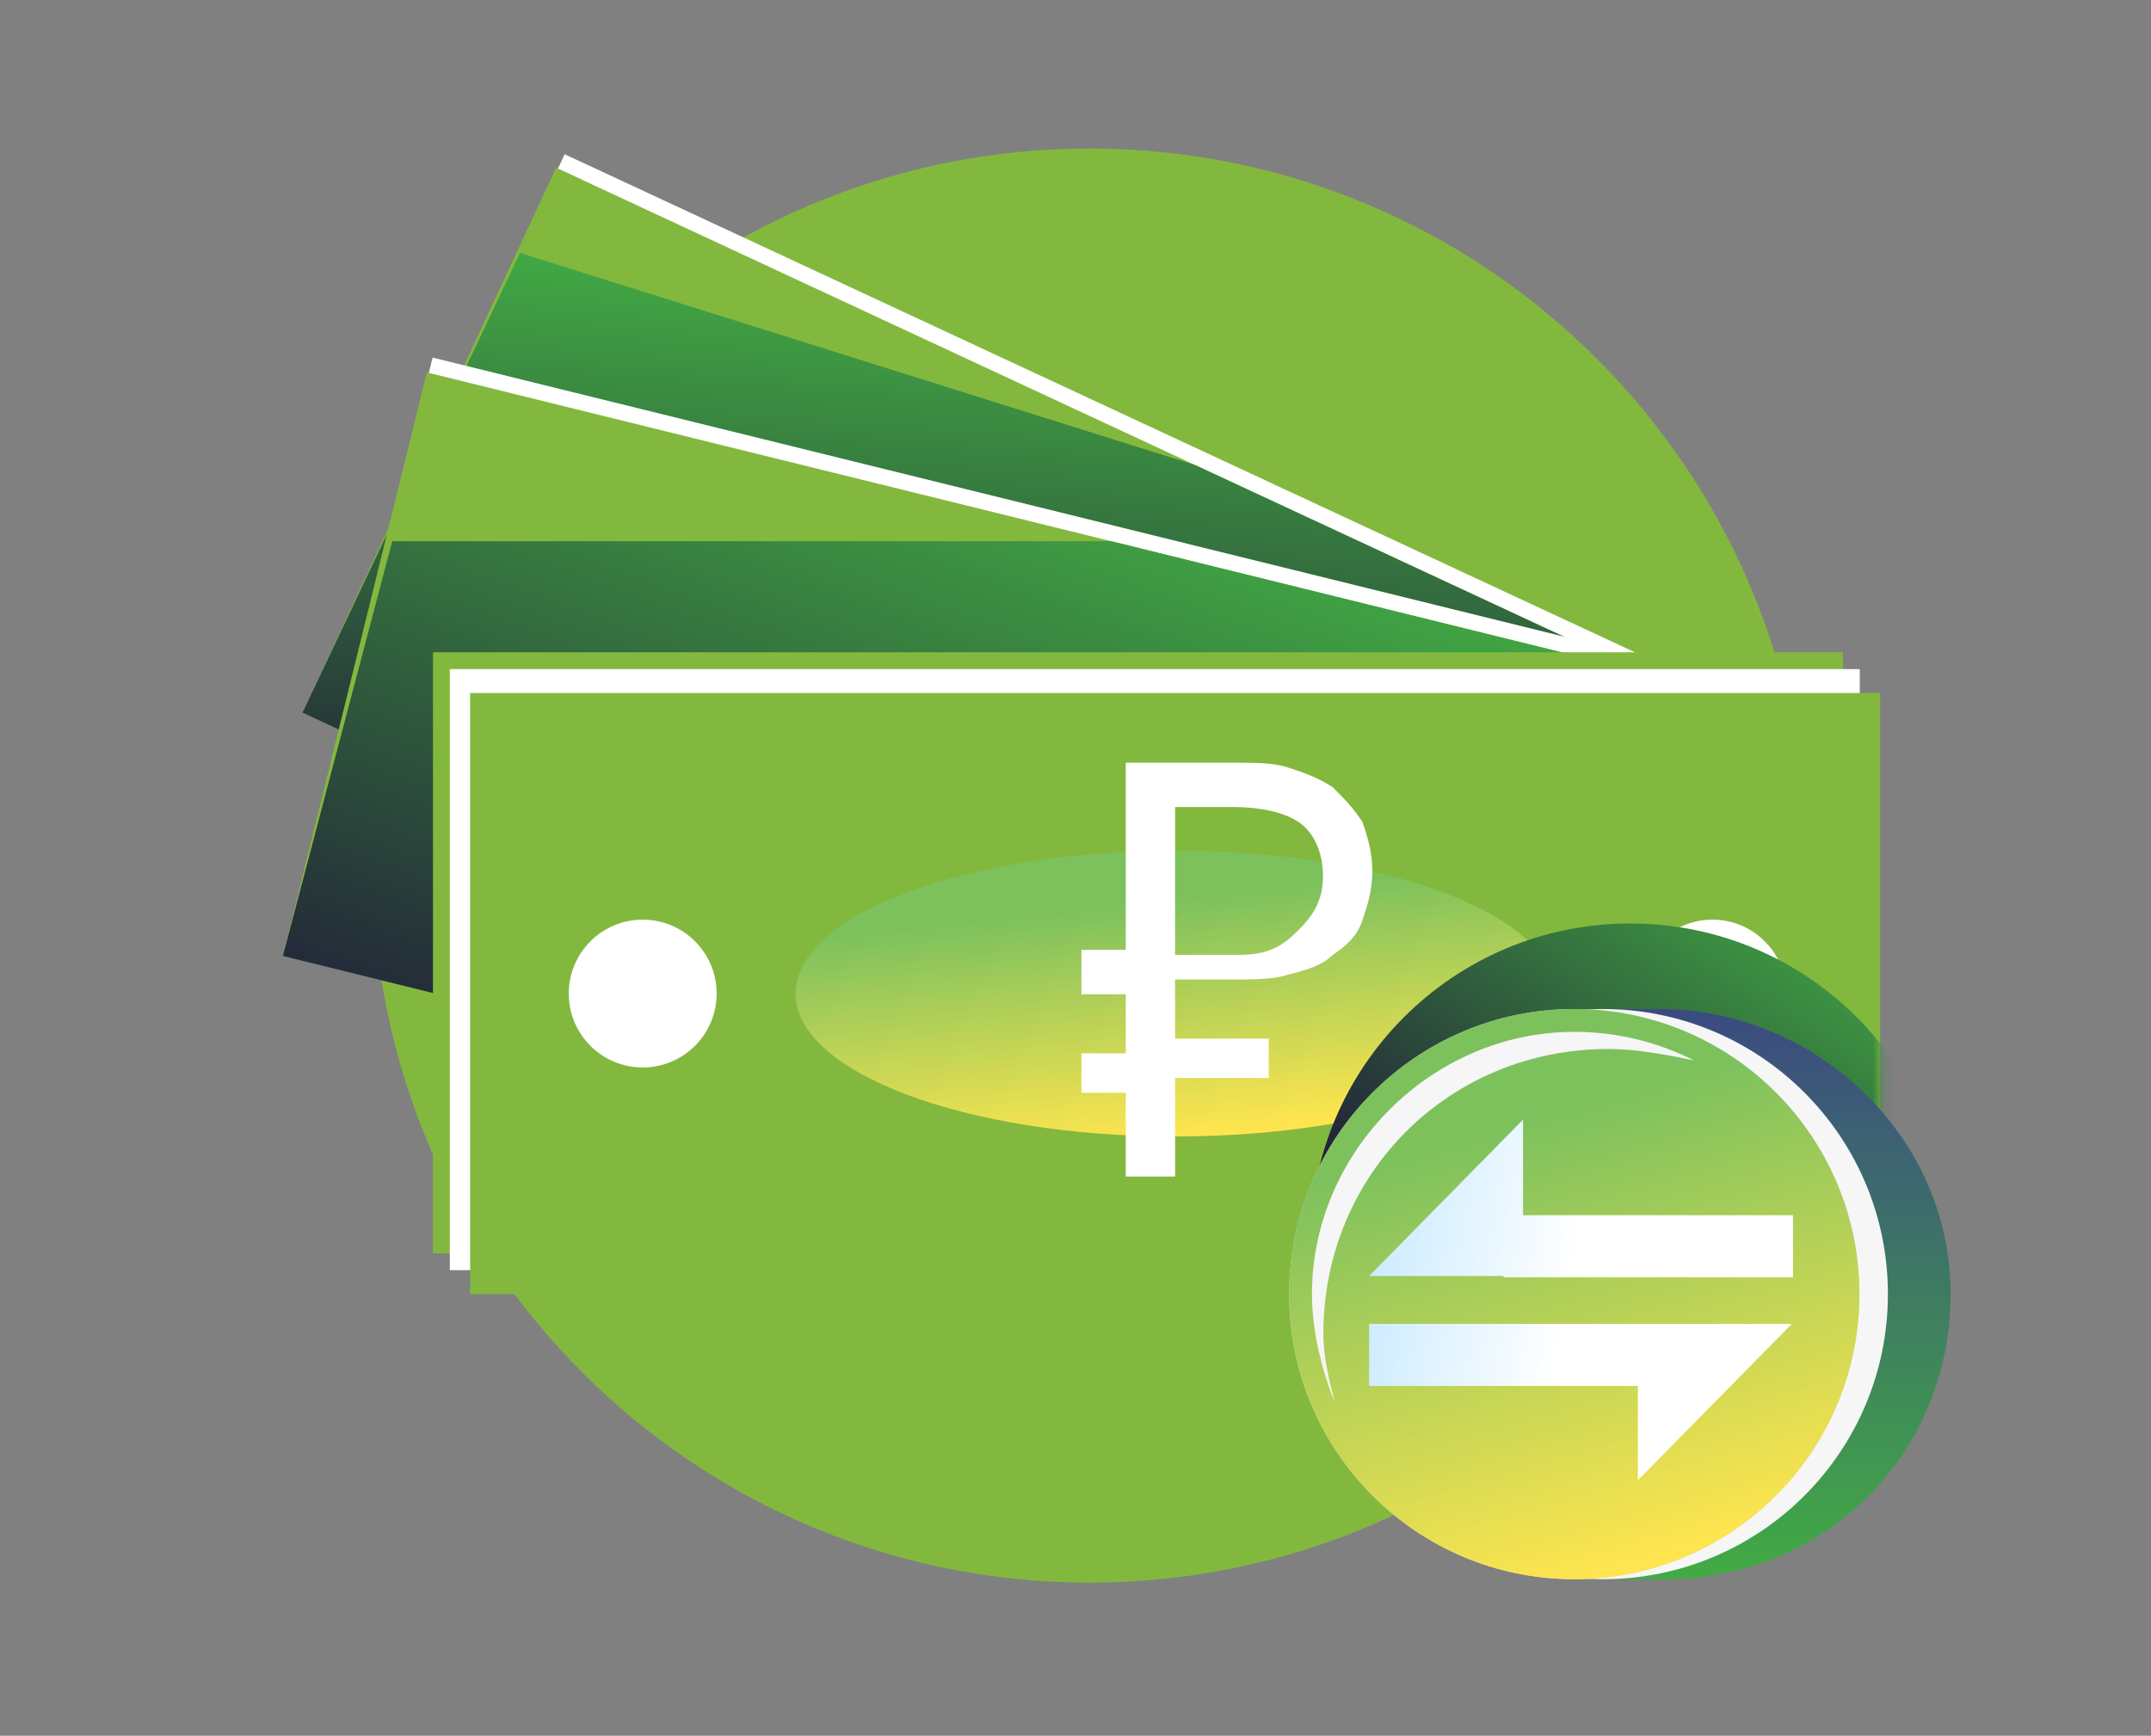 <svg width="197" height="159" viewBox="0 0 197 159" fill="none" xmlns="http://www.w3.org/2000/svg">
<rect x="0" y="0" width="197" height="159" fill="#808080" stroke="none"/>
<path d="M99.787 144.971C136.063 144.971 165.471 115.563 165.471 79.288C165.471 43.012 136.063 13.604 99.787 13.604C63.512 13.604 34.104 43.012 34.104 79.288C34.104 115.563 63.512 144.971 99.787 144.971Z" fill="#83B83E"/>
<path d="M168.786 68.618L51.714 14.128L28.481 64.046L145.552 118.536L168.786 68.618Z" fill="white"/>
<path d="M168.007 69.85L50.935 15.36L27.702 65.278L144.773 119.767L168.007 69.85Z" fill="#83B83E"/>
<g style="mix-blend-mode:soft-light">
<path d="M92.335 79.432C109.742 87.534 126.326 88.79 129.376 82.237C132.427 75.684 120.788 63.803 103.38 55.701C85.972 47.599 69.388 46.343 66.338 52.896C63.288 59.449 74.927 71.33 92.335 79.432Z" fill="url(#paint0_linear_228_30556)"/>
</g>
<path d="M50.789 53.124C54.181 54.702 58.208 53.234 59.786 49.845C61.364 46.455 59.894 42.428 56.502 40.849C53.111 39.271 49.083 40.739 47.506 44.129C45.928 47.518 47.398 51.546 50.789 53.124Z" fill="white"/>
<path d="M139.615 94.466C143.006 96.044 147.034 94.576 148.612 91.187C150.19 87.797 148.72 83.77 145.328 82.191C141.937 80.613 137.909 82.081 136.332 85.471C134.754 88.861 136.224 92.888 139.615 94.466Z" fill="white"/>
<path d="M91.76 60.319L95.444 62.034L102.68 46.486L111.686 50.677C113.323 51.44 114.961 52.201 115.998 53.182C117.036 54.163 118.073 55.144 118.92 56.533C119.358 57.733 119.796 58.932 120.043 60.541C119.881 61.959 119.719 63.377 118.958 65.014C118.196 66.65 117.215 67.687 116.235 68.724C115.254 69.761 114.055 70.198 112.445 70.445C111.246 70.882 109.827 70.72 108 70.367C106.581 70.204 104.944 69.442 103.306 68.68L98.394 66.394L96.109 71.304L103.887 74.924L102.363 78.197L94.586 74.577L90.777 82.76L86.684 80.855L89.921 73.899L86.237 72.185L87.76 68.911L91.444 70.626L93.73 65.716L90.046 64.001L91.76 60.319ZM104.737 66.857C107.193 68 108.733 67.721 110.532 67.065C112.332 66.41 113.722 65.563 114.674 63.517C115.626 61.471 115.569 59.454 114.722 58.064C113.875 56.674 112.019 55.312 109.972 54.36L105.06 52.073L99.347 64.348L104.259 66.635L104.737 66.857Z" fill="white"/>
<path d="M144.773 119.767L168.007 69.85L109.471 42.605L47.626 23.168L27.702 65.277L144.773 119.767Z" fill="url(#paint1_linear_228_30556)"/>
<path d="M164.993 63.683L39.62 32.755L26.433 86.212L151.806 117.14L164.993 63.683Z" fill="white"/>
<path d="M164.466 65.041L39.093 34.113L25.906 87.57L151.279 118.498L164.466 65.041Z" fill="#83B83E"/>
<g style="mix-blend-mode:soft-light">
<path d="M92.054 89.013C110.696 93.612 127.212 91.651 128.944 84.633C130.675 77.615 116.966 68.198 98.324 63.599C79.682 59.001 63.166 60.962 61.435 67.979C59.704 74.997 73.412 84.415 92.054 89.013Z" fill="url(#paint2_linear_228_30556)"/>
</g>
<path d="M46.221 71.199C49.853 72.095 53.523 69.879 54.418 66.249C55.313 62.619 53.096 58.95 49.464 58.054C45.833 57.158 42.163 59.375 41.267 63.005C40.372 66.635 42.59 70.303 46.221 71.199Z" fill="white"/>
<path d="M141.345 94.665C144.977 95.561 148.646 93.345 149.542 89.715C150.437 86.085 148.219 82.416 144.588 81.52C140.956 80.624 137.286 82.841 136.391 86.471C135.495 90.1 137.713 93.769 141.345 94.665Z" fill="white"/>
<path d="M87.81 70.369L91.755 71.342L95.862 54.692L105.507 57.071C107.26 57.503 109.014 57.936 110.221 58.698C111.428 59.461 112.635 60.224 113.734 61.424C114.394 62.517 115.055 63.609 115.607 65.14C115.721 66.563 115.835 67.986 115.403 69.739C114.971 71.491 114.208 72.698 113.446 73.904C112.683 75.11 111.59 75.77 110.059 76.322C108.966 76.983 107.543 77.096 105.681 77.102C104.258 77.216 102.504 76.783 100.751 76.35L95.49 75.053L94.193 80.311L102.522 82.365L101.658 85.871L93.329 83.816L91.167 92.579L86.783 91.498L88.621 84.049L84.675 83.076L85.54 79.571L89.486 80.544L90.783 75.286L86.837 74.313L87.81 70.369ZM101.803 74.285C104.433 74.935 105.891 74.365 107.53 73.374C109.17 72.384 110.371 71.286 110.911 69.095C111.452 66.904 111.007 64.936 109.909 63.734C108.81 62.534 106.726 61.555 104.534 61.014L99.273 59.717L96.031 72.862L101.291 74.16L101.803 74.285Z" fill="white"/>
<path d="M151.279 118.498L164.466 65.041L101.78 49.577H35.924L25.906 87.57L151.279 118.498Z" fill="url(#paint3_linear_228_30556)"/>
<g style="mix-blend-mode:multiply">
<path d="M168.787 59.748H39.655V114.807H168.787V59.748Z" fill="#83B83E"/>
</g>
<path d="M170.328 61.29H41.196V116.349H170.328V61.29Z" fill="white"/>
<path d="M172.191 63.482H43.059V118.541H172.191V63.482Z" fill="#83B83E"/>
<g style="mix-blend-mode:soft-light">
<path d="M107.629 104.101C126.83 104.101 142.395 98.241 142.395 91.013C142.395 83.784 126.83 77.925 107.629 77.925C88.428 77.925 72.863 83.784 72.863 91.013C72.863 98.241 88.428 104.101 107.629 104.101Z" fill="url(#paint4_linear_228_30556)"/>
</g>
<path d="M58.862 97.779C62.602 97.779 65.635 94.749 65.635 91.01C65.635 87.271 62.602 84.24 58.862 84.24C55.122 84.24 52.09 87.271 52.09 91.01C52.09 94.749 55.122 97.779 58.862 97.779Z" fill="white"/>
<path d="M156.836 97.779C160.577 97.779 163.609 94.749 163.609 91.01C163.609 87.271 160.577 84.24 156.836 84.24C153.096 84.24 150.064 87.271 150.064 91.01C150.064 94.749 153.096 97.779 156.836 97.779Z" fill="white"/>
<path d="M99.042 87.013H103.105V69.863H113.038C114.844 69.863 116.651 69.863 118.005 70.315C119.36 70.766 120.714 71.217 122.069 72.12C122.972 73.022 123.875 73.925 124.778 75.279C125.229 76.633 125.681 77.987 125.681 79.792C125.681 81.597 125.229 82.951 124.778 84.305C124.326 85.659 123.423 86.562 122.069 87.464C121.166 88.367 119.811 88.818 118.005 89.269C116.651 89.721 114.844 89.721 113.038 89.721H107.621V95.136H116.199V98.747H107.621V107.773H103.105V100.101H99.042V96.49H103.105V91.075H99.042V87.013ZM113.566 87.464C116.275 87.464 117.554 86.562 118.908 85.208C120.263 83.854 121.166 82.5 121.166 80.243C121.166 77.987 120.263 76.182 118.908 75.279C117.554 74.376 115.296 73.925 113.038 73.925H107.621V87.464H113.038H113.566Z" fill="white"/>
<mask id="mask0_228_30556" style="mask-type:alpha" maskUnits="userSpaceOnUse" x="43" y="62" width="130" height="56">
<path d="M172.19 62.08H43.058V117.139H172.19V62.08Z" fill="#42AB44"/>
<path d="M172.19 62.08H43.058V117.139H172.19V62.08Z" fill="url(#paint5_linear_228_30556)"/>
</mask>
<g mask="url(#mask0_228_30556)">
<path d="M149.316 143.255C165.516 143.255 178.648 130.122 178.648 113.923C178.648 97.723 165.516 84.591 149.316 84.591C133.117 84.591 119.985 97.723 119.985 113.923C119.985 130.122 133.117 143.255 149.316 143.255Z" fill="url(#paint6_linear_228_30556)"/>
</g>
<path d="M152.012 92.426H144.178V93.47C133.733 96.604 125.898 106.527 125.898 118.54C125.898 130.553 133.733 139.954 144.178 143.61V144.654H152.012C152.012 144.654 152.012 144.654 152.535 144.654C167.159 144.654 178.649 133.164 178.649 118.54C178.649 103.916 166.114 92.426 152.012 92.426Z" fill="url(#paint7_linear_228_30556)"/>
<path d="M146.791 144.655C161.213 144.655 172.905 132.963 172.905 118.54C172.905 104.118 161.213 92.426 146.791 92.426C132.368 92.426 120.676 104.118 120.676 118.54C120.676 132.963 132.368 144.655 146.791 144.655Z" fill="#F6F6F6"/>
<path d="M144.179 144.657C158.602 144.657 170.293 132.966 170.293 118.543C170.293 104.12 158.602 92.429 144.179 92.429C129.757 92.429 118.065 104.12 118.065 118.543C118.065 132.966 129.757 144.657 144.179 144.657Z" fill="#DADADA"/>
<path d="M144.179 144.654C158.602 144.654 170.293 132.963 170.293 118.54C170.293 104.117 158.602 92.426 144.179 92.426C129.757 92.426 118.065 104.117 118.065 118.54C118.065 132.963 129.757 144.654 144.179 144.654Z" fill="url(#paint8_linear_228_30556)"/>
<path d="M125.392 116.883L139.489 102.557V111.311H164.215V116.997H137.699V116.883H125.392Z" fill="url(#paint9_linear_228_30556)"/>
<path d="M150.006 135.593L164.104 121.267H125.392V126.952H150.006V135.593Z" fill="url(#paint10_linear_228_30556)"/>
<path d="M121.199 122.2C121.199 107.576 132.69 96.086 147.314 96.086C149.925 96.086 152.537 96.608 155.148 97.131C152.014 95.564 148.358 94.519 144.18 94.519C131.123 94.519 120.155 105.487 120.155 118.544C120.155 122.2 121.199 125.857 122.244 128.468C121.722 126.379 121.199 124.289 121.199 122.2Z" fill="#F6F6F6"/>
<defs>
<linearGradient id="paint0_linear_228_30556" x1="86.854" y1="54.834" x2="79.933" y2="75.223" gradientUnits="userSpaceOnUse">
<stop stop-color="#7DC15D"/>
<stop offset="1" stop-color="#FEE54F"/>
</linearGradient>
<linearGradient id="paint1_linear_228_30556" x1="140.253" y1="29.352" x2="135.581" y2="87.362" gradientUnits="userSpaceOnUse">
<stop stop-color="#42AB44"/>
<stop offset="1" stop-color="#201B37"/>
</linearGradient>
<linearGradient id="paint2_linear_228_30556" x1="81.94" y1="65.931" x2="79.075" y2="87.271" gradientUnits="userSpaceOnUse">
<stop stop-color="#7DC15D"/>
<stop offset="1" stop-color="#FEE54F"/>
</linearGradient>
<linearGradient id="paint3_linear_228_30556" x1="142.596" y1="55.574" x2="114.955" y2="129.815" gradientUnits="userSpaceOnUse">
<stop stop-color="#42AB44"/>
<stop offset="1" stop-color="#201B37"/>
</linearGradient>
<linearGradient id="paint4_linear_228_30556" x1="92.28" y1="84.112" x2="94.61" y2="105.518" gradientUnits="userSpaceOnUse">
<stop stop-color="#7DC15D"/>
<stop offset="1" stop-color="#FEE54F"/>
</linearGradient>
<linearGradient id="paint5_linear_228_30556" x1="43.059" y1="62.08" x2="102.79" y2="97.713" gradientUnits="userSpaceOnUse">
<stop stop-color="#42AB44"/>
<stop offset="1" stop-color="#42AB44" stop-opacity="0"/>
</linearGradient>
<linearGradient id="paint6_linear_228_30556" x1="167.972" y1="80.379" x2="140.117" y2="121.262" gradientUnits="userSpaceOnUse">
<stop stop-color="#42AB44"/>
<stop offset="1" stop-color="#201B37"/>
</linearGradient>
<linearGradient id="paint7_linear_228_30556" x1="152.273" y1="92.426" x2="152.273" y2="144.654" gradientUnits="userSpaceOnUse">
<stop stop-color="#3B4B81"/>
<stop offset="1" stop-color="#42AB44"/>
</linearGradient>
<linearGradient id="paint8_linear_228_30556" x1="132.65" y1="104.772" x2="144.179" y2="144.654" gradientUnits="userSpaceOnUse">
<stop stop-color="#7DC15D"/>
<stop offset="1" stop-color="#FEE54F"/>
</linearGradient>
<linearGradient id="paint9_linear_228_30556" x1="161.374" y1="117.21" x2="125.392" y2="110.561" gradientUnits="userSpaceOnUse">
<stop offset="0.469" stop-color="white"/>
<stop offset="1" stop-color="#C9EAFF"/>
</linearGradient>
<linearGradient id="paint10_linear_228_30556" x1="161.374" y1="117.21" x2="125.392" y2="110.561" gradientUnits="userSpaceOnUse">
<stop offset="0.469" stop-color="white"/>
<stop offset="1" stop-color="#C9EAFF"/>
</linearGradient>
</defs>
</svg>
